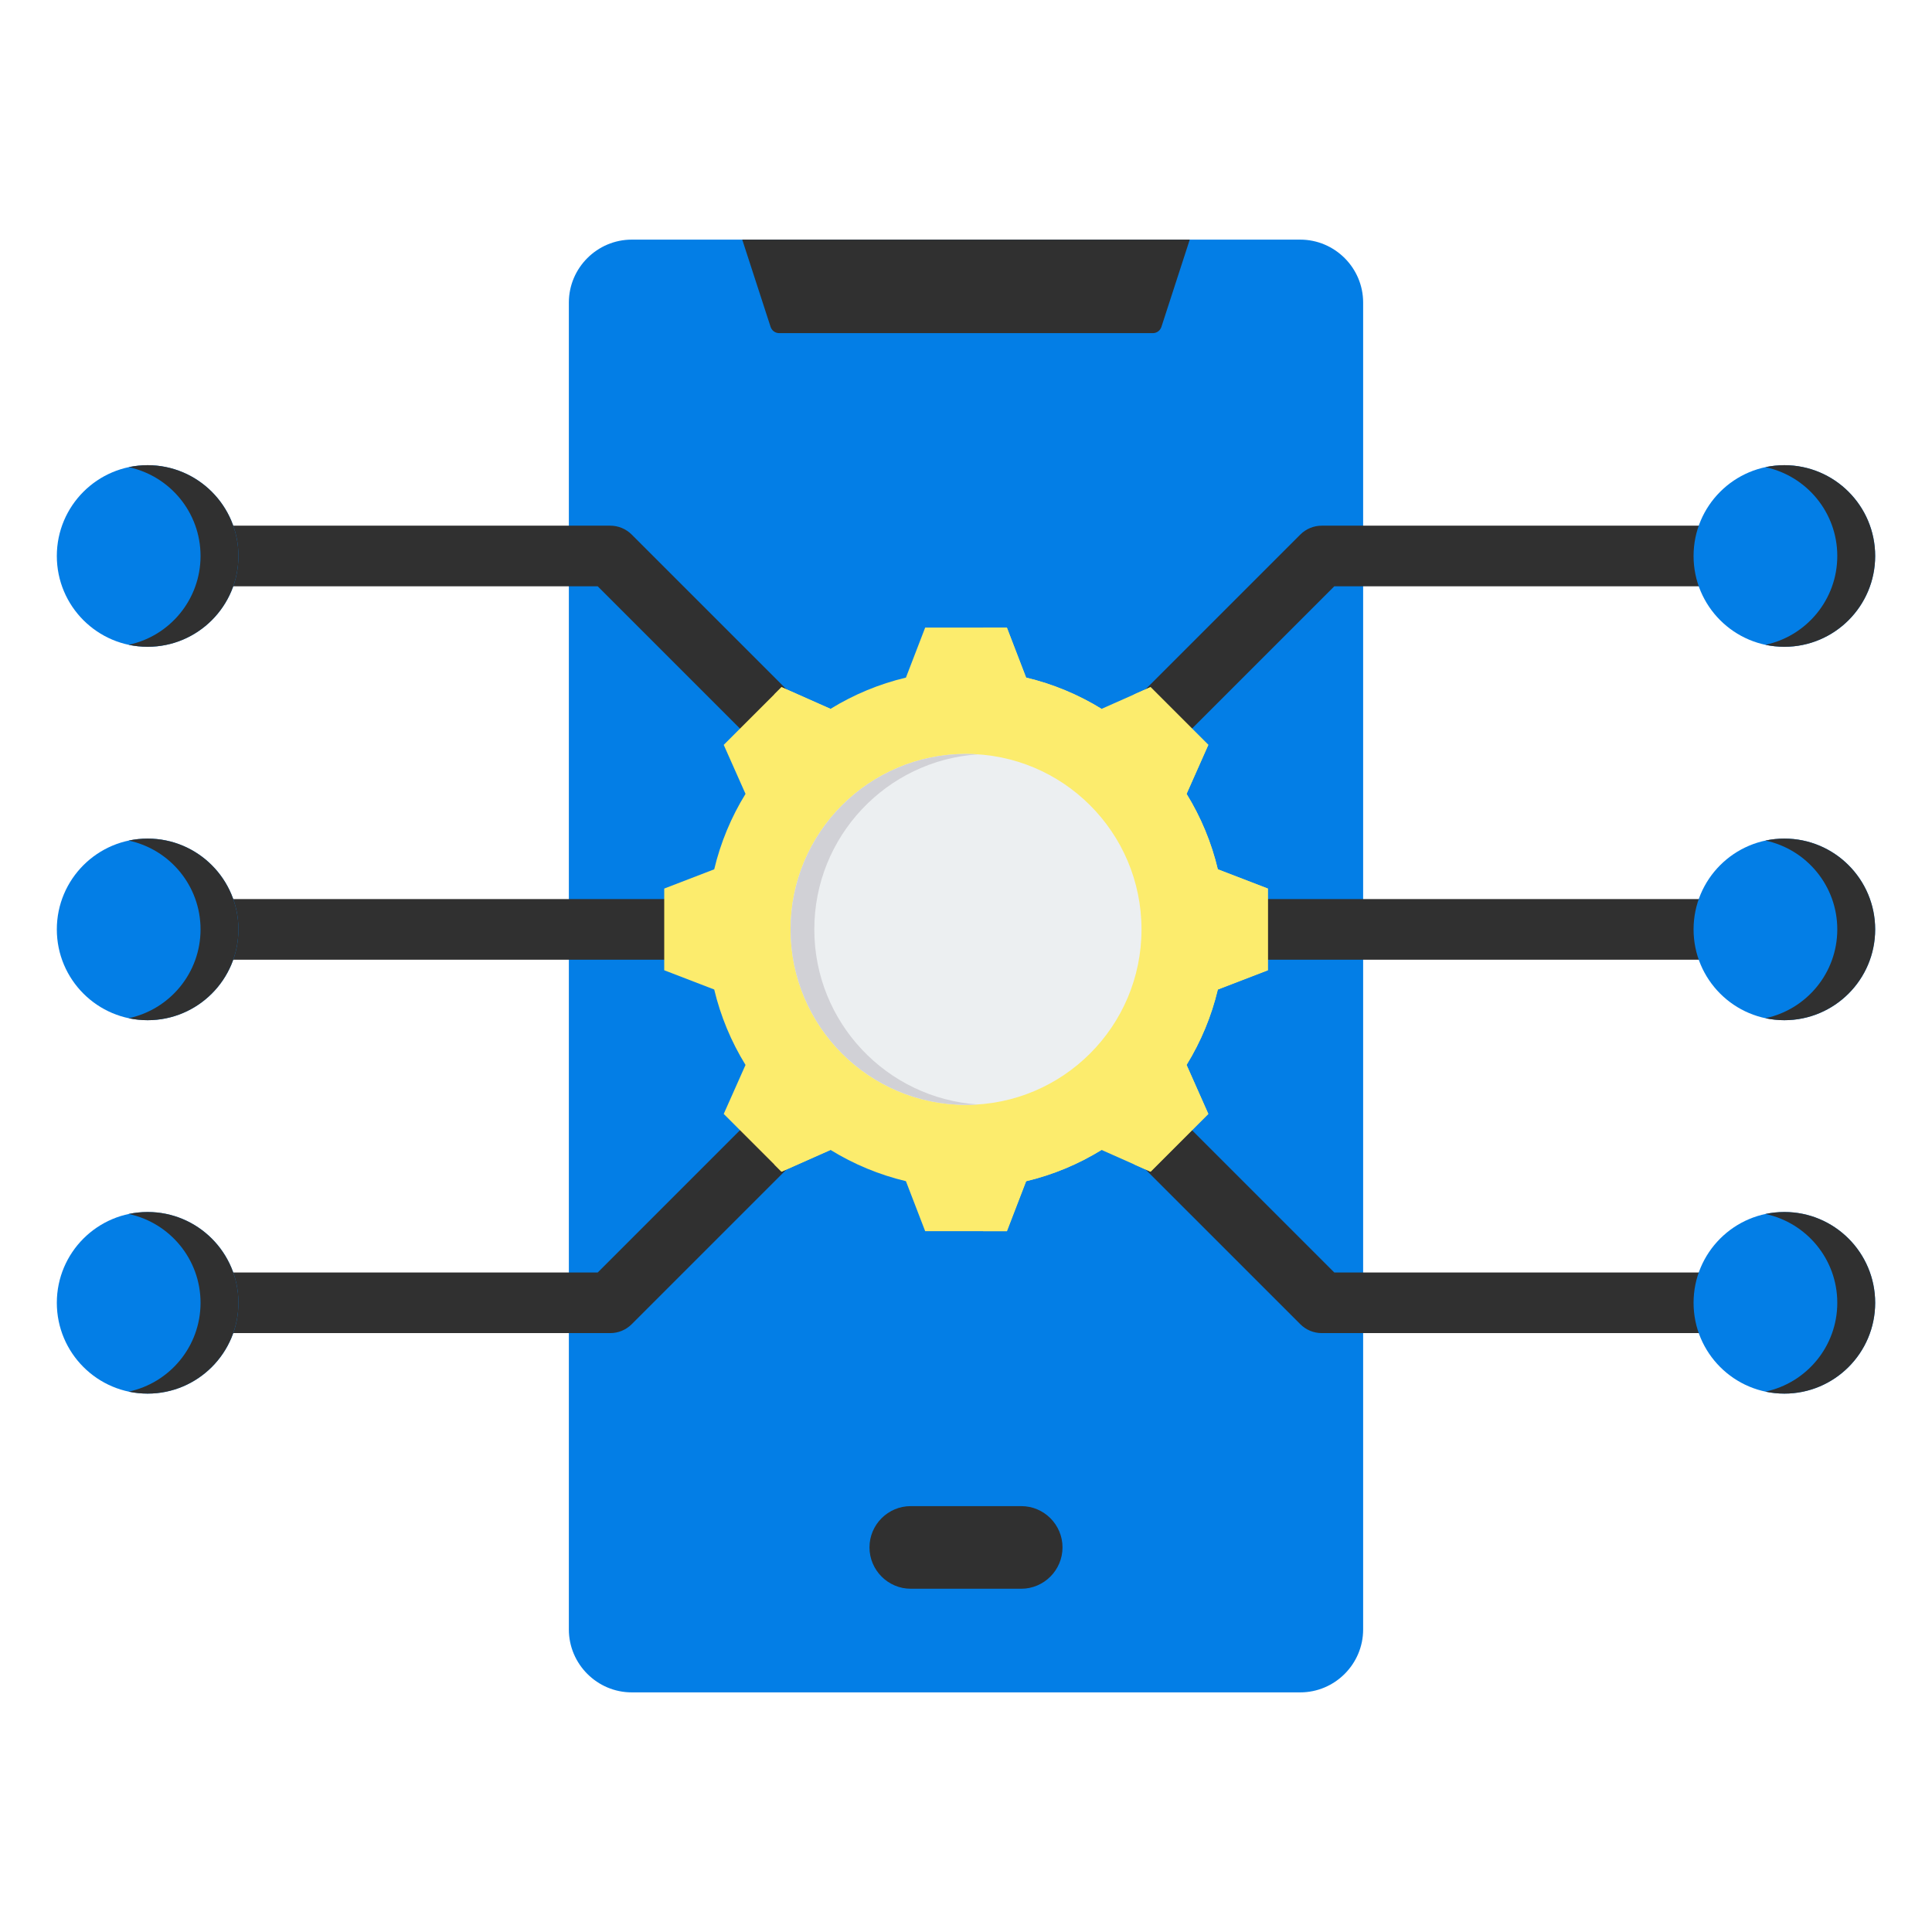 <svg width="170" height="170" viewBox="0 0 170 170" fill="none" xmlns="http://www.w3.org/2000/svg">
<path fill-rule="evenodd" clip-rule="evenodd" d="M119.945 143.382C119.945 146.424 117.454 148.915 114.411 148.915H55.588C52.546 148.915 50.055 146.424 50.055 143.382V26.618C50.055 23.576 52.546 21.085 55.588 21.085H114.411C117.454 21.085 119.945 23.576 119.945 26.618V143.382Z" fill="#037EE6"/>
<path fill-rule="evenodd" clip-rule="evenodd" d="M65.311 21.085H104.688L102.197 28.755C102.084 29.095 101.789 29.314 101.435 29.314H68.565C68.218 29.314 67.916 29.095 67.803 28.755L65.311 21.085Z" fill="#303030"/>
<path fill-rule="evenodd" clip-rule="evenodd" d="M80.138 132.526H89.861C91.862 132.526 93.492 134.156 93.492 136.157C93.492 138.157 91.862 139.796 89.861 139.796H80.138C78.137 139.796 76.507 138.157 76.507 136.157C76.507 134.156 78.137 132.526 80.138 132.526Z" fill="#303030"/>
<path fill-rule="evenodd" clip-rule="evenodd" d="M108.177 84.445C106.706 84.445 105.511 83.251 105.511 81.779C105.511 80.307 106.706 79.112 108.177 79.112H155.714C157.186 79.112 158.381 80.307 158.381 81.779C158.381 83.251 157.186 84.445 155.714 84.445H108.177ZM101.87 67.126C100.829 68.167 99.14 68.167 98.099 67.126C97.058 66.086 97.058 64.396 98.099 63.355L114.418 47.036C114.918 46.536 115.596 46.255 116.303 46.255H155.714C157.186 46.255 158.381 47.45 158.381 48.922C158.381 50.394 157.186 51.589 155.714 51.589H117.408L101.87 67.126ZM98.595 100.699C97.555 99.658 97.555 97.969 98.595 96.928C99.636 95.887 101.326 95.887 102.367 96.928L117.408 111.969H155.714C157.186 111.969 158.381 113.164 158.381 114.636C158.381 116.107 157.186 117.302 155.714 117.302H116.303C115.596 117.302 114.918 117.021 114.418 116.521L98.595 100.699Z" fill="#303030"/>
<path d="M157.01 56.912C161.422 56.912 165 53.335 165 48.922C165 44.509 161.422 40.932 157.01 40.932C152.597 40.932 149.02 44.509 149.02 48.922C149.02 53.335 152.597 56.912 157.01 56.912Z" fill="#037EE6"/>
<path fill-rule="evenodd" clip-rule="evenodd" d="M155.343 41.106C155.88 40.992 156.438 40.932 157.009 40.932C161.419 40.932 164.999 44.512 164.999 48.922C164.999 53.332 161.419 56.912 157.009 56.912C156.438 56.912 155.88 56.852 155.343 56.737C158.954 55.97 161.666 52.76 161.666 48.922C161.666 45.084 158.954 41.874 155.343 41.106Z" fill="#303030"/>
<path d="M157.01 89.769C161.422 89.769 165 86.192 165 81.779C165 77.366 161.422 73.789 157.01 73.789C152.597 73.789 149.02 77.366 149.02 81.779C149.02 86.192 152.597 89.769 157.01 89.769Z" fill="#037EE6"/>
<path fill-rule="evenodd" clip-rule="evenodd" d="M155.343 73.963C155.88 73.849 156.438 73.789 157.009 73.789C161.419 73.789 164.999 77.369 164.999 81.779C164.999 86.189 161.419 89.769 157.009 89.769C156.438 89.769 155.88 89.709 155.343 89.594C158.954 88.827 161.666 85.617 161.666 81.779C161.666 77.94 158.954 74.731 155.343 73.963Z" fill="#303030"/>
<path d="M157.01 122.626C161.422 122.626 165 119.048 165 114.636C165 110.223 161.422 106.646 157.01 106.646C152.597 106.646 149.02 110.223 149.02 114.636C149.02 119.048 152.597 122.626 157.01 122.626Z" fill="#037EE6"/>
<path fill-rule="evenodd" clip-rule="evenodd" d="M155.343 106.82C155.88 106.706 156.438 106.646 157.009 106.646C161.419 106.646 164.999 110.226 164.999 114.636C164.999 119.045 161.419 122.626 157.009 122.626C156.438 122.626 155.88 122.565 155.343 122.451C158.954 121.684 161.666 118.474 161.666 114.636C161.666 110.797 158.954 107.588 155.343 106.82Z" fill="#303030"/>
<path fill-rule="evenodd" clip-rule="evenodd" d="M61.823 79.112C63.294 79.112 64.49 80.307 64.49 81.779C64.49 83.251 63.294 84.445 61.823 84.445H14.286C12.814 84.445 11.619 83.251 11.619 81.779C11.619 80.307 12.814 79.112 14.286 79.112H61.823ZM71.546 62.999C72.586 64.04 72.586 65.73 71.546 66.77C70.505 67.811 68.815 67.811 67.774 66.77L52.593 51.589H14.286C12.814 51.589 11.619 50.394 11.619 48.922C11.619 47.45 12.814 46.255 14.286 46.255H53.697C54.404 46.255 55.083 46.536 55.583 47.036L71.546 62.999ZM68.047 96.514C69.088 95.473 70.778 95.473 71.819 96.514C72.859 97.555 72.859 99.245 71.819 100.285L55.583 116.521C55.083 117.021 54.404 117.302 53.697 117.302H14.286C12.814 117.302 11.619 116.107 11.619 114.636C11.619 113.164 12.814 111.969 14.286 111.969H52.593L68.047 96.514Z" fill="#303030"/>
<path d="M12.99 56.912C17.403 56.912 20.98 53.335 20.98 48.922C20.98 44.509 17.403 40.932 12.99 40.932C8.577 40.932 5 44.509 5 48.922C5 53.335 8.577 56.912 12.99 56.912Z" fill="#037EE6"/>
<path fill-rule="evenodd" clip-rule="evenodd" d="M11.323 56.737C14.934 55.97 17.646 52.76 17.646 48.922C17.646 45.084 14.934 41.874 11.323 41.106C11.861 40.992 12.418 40.932 12.99 40.932C17.4 40.932 20.98 44.512 20.98 48.922C20.98 53.332 17.4 56.912 12.99 56.912C12.418 56.912 11.861 56.852 11.323 56.737Z" fill="#303030"/>
<path d="M12.99 89.769C17.403 89.769 20.98 86.192 20.98 81.779C20.98 77.366 17.403 73.789 12.99 73.789C8.577 73.789 5 77.366 5 81.779C5 86.192 8.577 89.769 12.99 89.769Z" fill="#037EE6"/>
<path fill-rule="evenodd" clip-rule="evenodd" d="M11.323 89.594C14.934 88.827 17.646 85.617 17.646 81.779C17.646 77.94 14.934 74.731 11.323 73.963C11.861 73.849 12.418 73.789 12.99 73.789C17.4 73.789 20.98 77.369 20.98 81.779C20.98 86.189 17.4 89.769 12.99 89.769C12.418 89.769 11.861 89.709 11.323 89.594Z" fill="#303030"/>
<path d="M12.99 122.626C17.403 122.626 20.98 119.048 20.98 114.636C20.98 110.223 17.403 106.646 12.99 106.646C8.577 106.646 5 110.223 5 114.636C5 119.048 8.577 122.626 12.99 122.626Z" fill="#037EE6"/>
<path fill-rule="evenodd" clip-rule="evenodd" d="M11.323 122.451C14.934 121.684 17.646 118.474 17.646 114.636C17.646 110.797 14.934 107.588 11.323 106.82C11.861 106.706 12.418 106.646 12.99 106.646C17.4 106.646 20.98 110.226 20.98 114.636C20.98 119.045 17.4 122.626 12.99 122.626C12.418 122.626 11.861 122.565 11.323 122.451Z" fill="#303030"/>
<path fill-rule="evenodd" clip-rule="evenodd" d="M90.29 59.623C92.637 60.181 94.876 61.11 96.928 62.374L101.24 60.461L106.322 65.542L104.408 69.855C105.672 71.906 106.601 74.146 107.159 76.492L111.56 78.186V85.375L107.159 87.069C106.601 89.412 105.672 91.651 104.408 93.703L106.322 98.016L101.24 103.1L96.928 101.184C94.876 102.448 92.637 103.379 90.29 103.937L88.597 108.335H81.408L79.714 103.934C77.371 103.376 75.131 102.448 73.08 101.184L68.767 103.1L63.682 98.016L65.599 93.706C64.335 91.651 63.403 89.412 62.845 87.069L58.447 85.375V78.186L62.845 76.492C63.403 74.146 64.335 71.906 65.599 69.855L63.682 65.542L68.767 60.461L73.077 62.374C75.131 61.11 77.371 60.181 79.714 59.623L81.408 55.222H88.597L90.29 59.623Z" fill="#FCEC6D"/>
<path fill-rule="evenodd" clip-rule="evenodd" d="M99.791 61.104L101.24 60.461L106.322 65.542L104.408 69.855C105.672 71.906 106.601 74.146 107.159 76.492L111.56 78.186V85.375L107.159 87.069C106.601 89.412 105.672 91.651 104.408 93.703L106.322 98.016L101.24 103.1L99.791 102.457L104.233 98.016L102.316 93.703C103.58 91.651 104.509 89.412 105.067 87.069L109.468 85.375V78.186L105.067 76.492C104.509 74.146 103.58 71.906 102.316 69.855L104.233 65.542L99.791 61.104ZM68.124 61.104L68.767 60.461L73.077 62.374C72.772 62.543 72.471 62.719 72.176 62.904L68.124 61.104ZM90.29 59.623C92.637 60.181 94.876 61.11 96.928 62.374L95.739 62.904C93.687 61.64 90.545 60.181 88.198 59.623L86.505 55.222H88.597L90.29 59.623ZM73.08 101.184L68.767 103.1L68.124 102.457L72.176 100.657C72.471 100.838 72.772 101.014 73.08 101.184ZM96.928 101.184C94.876 102.448 92.637 103.379 90.29 103.937L88.597 108.335H86.505L88.198 103.937C90.545 103.379 93.687 101.921 95.742 100.657L96.928 101.184Z" fill="#FCEC6D"/>
<path fill-rule="evenodd" clip-rule="evenodd" d="M85.002 66.339C93.531 66.339 100.443 73.252 100.443 81.78C100.443 90.306 93.531 97.219 85.002 97.219C76.477 97.219 69.564 90.306 69.564 81.78C69.564 73.252 76.477 66.339 85.002 66.339Z" fill="#ECEFF1"/>
<path fill-rule="evenodd" clip-rule="evenodd" d="M85.002 66.339C85.353 66.339 85.701 66.351 86.049 66.376C78.01 66.913 71.653 73.603 71.653 81.78C71.653 89.954 78.01 96.645 86.049 97.184C85.701 97.206 85.353 97.219 85.002 97.219C76.477 97.219 69.564 90.306 69.564 81.78C69.564 73.252 76.477 66.339 85.002 66.339Z" fill="#D1D1D6"/>
</svg>
